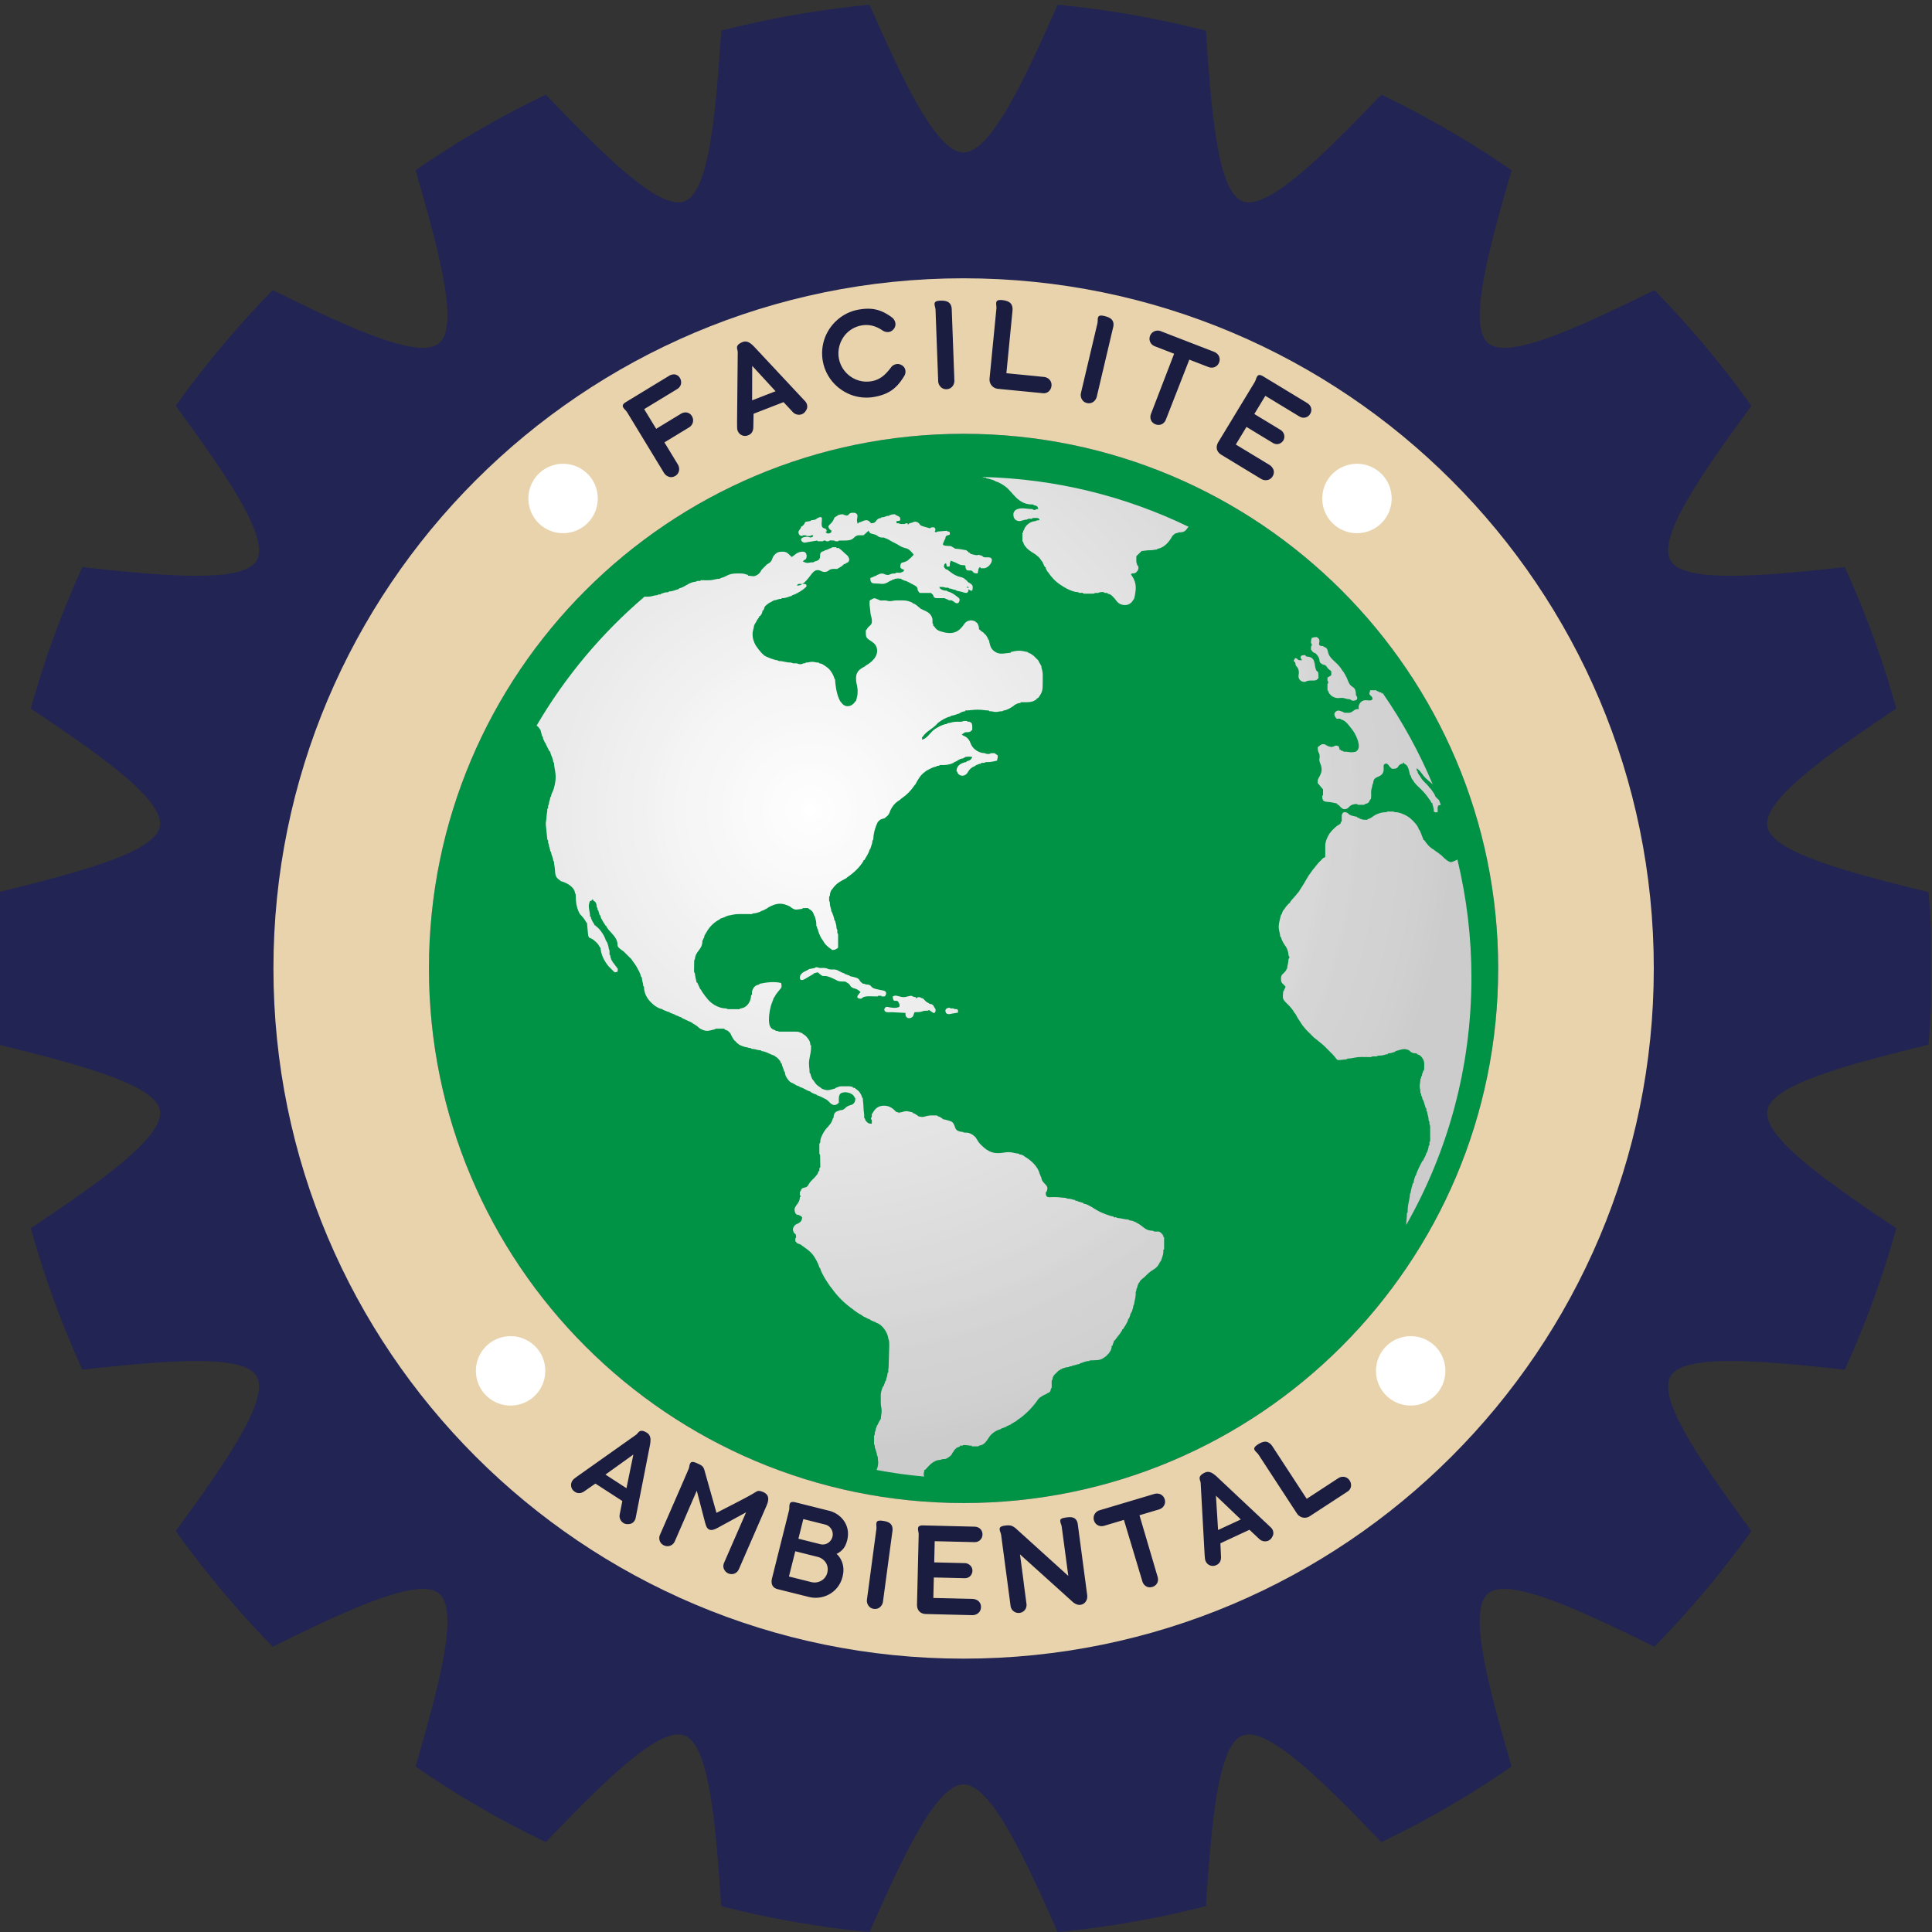 <?xml version="1.0" encoding="UTF-8"?>
<svg data-bbox="-0.921 0.922 384.487 374.094" height="500" viewBox="0 0 375 375" width="500" xmlns="http://www.w3.org/2000/svg" data-type="ugc">
    <rect x="0" y="0" width="375" height="375" fill="#333333" stroke="none"/>
    <g>
        <defs>
            <clipPath id="6e292034-3e97-4d3f-88aa-5d254806dc85">
                <path d="M214 79.125h87.867V114H214Zm0 0"/>
            </clipPath>
            <clipPath id="6b2071af-f92f-4fea-a821-1c42c63db977">
                <path d="M80.617 79.125h221.25v217.5H80.617Zm0 0"/>
            </clipPath>
            <clipPath id="b86bf269-387f-44db-8fcb-c013a7d497aa">
                <path d="M234 79.125h27V96h-27Zm0 0"/>
            </clipPath>
            <clipPath id="0ced0a61-1b3c-45f9-9f63-af9ad5ddca46">
                <path d="M241 79.125h20V88h-20Zm0 0"/>
            </clipPath>
            <clipPath id="5fdb3d76-3617-405b-aadf-ab69c6bd4bac">
                <path d="M104.148 92.582h181.457v194.02H104.148Zm0 0"/>
            </clipPath>
            <clipPath id="7f04fc55-058c-4c5e-b914-5c4b035e907d">
                <path d="M184.34 195.59c-.742.066-1.016.39-.723 1.023l.149.14c.398.188.586.071 1.125-.03l.632-.106c.559-.156.27.25.43-.3v-.145l-.148-.297c-.13 0-.305.008-.426-.012-.293-.047-.149-.035-.297-.129l-.59-.007Zm-12.352-2.906c-.148-.516-.625-.364-2.035-.735-1.25-.328-.523-.832-1.898-.875l-.34-.137-.242-.007-.145-.133c-.562-.371-.375-.602-.851-.899-.305-.187-1.086-.316-1.477-.421l-.14-.137c-.454-.102-.434-.18-.88-.297l-.152-.137c-.637-.152-1.105-.594-1.625-.695-.379-.07-.734 0-1.113-.047-.574-.078-.387-.219-1.035-.277-.442-.04-.493.02-.883.008l-.613-.153h-.23l-.165.137c-.367.098-.355.07-.734.148-.668.141-.203-.011-.735.286-.453.246-.86.359-1.168.738l-.129.137c-.32.69-.18 1.48 1.012.734l.09-.063 1.379-.808.137-.149c1.004-.214.515-.285 1.21.246 1 .762.294-.3 2.837.95.542.27.562.394 1.48.414.129 0 .3-.008.426.011.281.043.168.047.304.125 1.032.551.512.739 1.239 1.086.312.149.472.118.847.317.387.207.356.273.676.488-.238.36-1.36 1.27.106 1.309l.187-.137c.54-.496 1.887-.3 3.016-.3.133-.075-.223-.145.46-.13.602.008.13-.062.317.13h.578l.137-.138.152-.296Zm7.594 1.562c-.371-.355-.246-.41-.762-.543l-.257-.144h-.465c-.024.027-.328.484-.328 0-1.102-.106-.32-.5-1.81-.094-.858.238-1.335-.125-2.085-.211h-.145c-.273.082-.234.043-.44.156.034 1.59.87.25 1.167 1.29l.129.163.016.29v.218c-.457.418-1.747.219-2.329.066h-.293c-.246.188-.527.532-.171.883.238.243.91.153 1.336.145l2.613.144v.434c.125.469.52.727 1.074.504.52-.215.457-.625.676-1.086 2.086 0 .996-.29 2.629-.29l.136-.136c.122.059.118.043.282.153.086.054.332.242.351.253.461.266.38.297.684-.125v-.433a4.575 4.575 0 0 1-.442-.735l-.148-.136c-.29-.149-.152-.106-.582-.164l-.129-.13c-.453-.226-.332-.113-.707-.472Zm90.875-36.73h-1.16c-.145.093-.04.058-.297.132-.047.016-.188.008-.277.012-.578.02-1.27.266-1.703.485-.602.3-.825.664-1.489.828l-.156.148c-.473-.004-.66.035-1.078-.094-.606-.175-.254-.195-.813-.351l-.14-.145c-.653-.148-.918-.152-1.457-.426l-.145-.152-.156-.144c-.629-.309-.984-.227-1.152.437v.434l-.004.726-.149.145c-.117.449-.12.332-.453.562-.308.215-.293.149-.598.422-.382.336-.714.653-.988 1.05l-.14.145c-.375.563-.88 1.532-.868 2.473v1.453l-.004.723c-.476.129-.503.277-.84.617-.308.316-.527.492-.765.84l-.14.144-.446.583-.137.136c-.214.332-.492.676-.73 1.024l-.145.187c-.343.543-.597 1.031-.953 1.621-.387.64-.719 1.11-1.07 1.68l-.156.148c-.403.594-1.102 1.207-1.45 1.743 0 .226.059.18-.152.18-.187.238-.328.34-.539.585-.195.23-.324.457-.48.688l-.145.14c-.156.301-.2.352-.289.73l-.148.145c-.141.606-.387 1.383-.434 2.047-.07.926.226 1.403.293 2.168l.14.145c.149.62.555 1.277.876 1.734l.144.156v.137l.149.152c.125.555.277.649.289 1.332.14.207.308.442 0 .684 0 .813-.235 1.207-.29 1.91l-.148.145v.144l-.144.153c-.375.543-.813.585-.875 1.3v.438c.062.722.5.75.875 1.308-.145.536-.145.188-.293.723l-.145.152c-.113 1.356-.246 1.446.688 2.36.605.59 1.101 1.101 1.496 1.851l.156.145c.312.633.516.934.918 1.543.207.305.336.523.523.785.223.305.38.41.582.719l.16.148.133.133.149.164.136.14.16.137.145.145.14.16.134.137.168.137.132.156.145.144c.457.305 1.008.813 1.457 1.16.527.41.922.856 1.414 1.348.254.25.414.395.656.649 1.41 1.464.406 1.257 2.719 1.058l.3-.144c.766 0 1.352-.23 2.044-.286.746-.054 1.699-.003 2.468-.003.133-.086.047-.063.297-.133.043-.012.203-.008.286-.008l.55-.008c.227-.137-.187.004.32-.14.051-.008.208-.004.29-.004.691-.012.953-.23 1.562-.29 0-.206-.043-.148.188-.148.52-.039.687-.18 1.152-.289l.152-.148c1.075-.243 1.555-.653 2.618-.141l.293.29c.386.202.421.276 1.019.288.223 0 .176-.058.176.149.578.148.914.453 1.191.957.348.62.23 1.218.23 2.097l-.144.156c-.129.524-.242.395-.285 1l-.152.153-.004.285-.14.16c0 .715-.126.785-.138 1.3-.015.58.137.692.137 1.446l.14.149.005.3.152.278.14.562.145.164.438 1.442.148.156-.004.383.137.2c.074.702.3.913.3 1.733l.137.157.012.527c.09.18.024-.16.129.348.023.093.012.324.012.43l.004 2.183c-.004.21.004.191-.04.39l-.05.098c-.004-.02-.04.059-.055.086l.02.442-.168.254c-.043.566-.176.707-.301 1.199l-.137.152c-.117.492-.363.89-.582 1.3 0 .216.063.169-.144.169-.371.629-1.13 2.129-1.313 2.883l-.14.14c-.11.477-.25.64-.29 1.168 0 .219.059.172-.148.172-.145.555-.379 1.27-.445 1.863l-.137.293c-.023 1.063-.438 1.887-.438 3.196 0 .613-.039.332-.144.468 0 .989-.137 1.434-.145 2.336 8.059-14.164 12.664-30.543 12.664-48a97.27 97.27 0 0 0-2.726-22.953c-.031.02-.067.047-.11.078-.03.02-.671.305-.714.32-.614.25-.668.055-1.258-.257l-.152-.149c-.41-.28-.598-.578-.993-.894-.39-.317-.78-.574-1.183-.852l-.14-.14c-.872-.45-1.349-1.11-1.9-1.875-.214 0-.156.054-.156-.16-.25-.532-.457-1.208-.714-1.743l-.149-.148c-.195-.758-1.07-1.652-1.637-2.137-.617-.527-1.73-1.094-2.726-1.219-.2 0-.211.004-.399-.035-.027-.004-.086-.004-.101-.043-.016-.035-.063-.035-.09-.054Zm-6.684-19.903c-.75.016-.78.153-1.257.48-.57.387-.793.239-1.649.247l-.152-.149c-.524-.125-.988-.523-1.485-.027-.488.484-.082.945.18 1.336l.727.004.144.14c.61.141 1.106.594 1.442 1.036.351.46.761.918 1.066 1.402.465.738 1.524 2.91.566 3.664l-.164.145c-1.234.293-1.265-.028-2.324.02l-.265-.165c-.43-.094-.227.04-.465-.258-.203 0-.145.047-.145-.18-.164-.605-.246-.578-.98-.578 0 .208.047.145-.184.145-.41.2-.418.105-.871 0-.246 0-.2.07-.2-.145l-.237.004-.149-.152c-.824-.398-1.09.098-1.598.441 0 1.176.282.907.36 1.63.078.734-.254.581.164 1.628.668 1.668-.324 2.406-.524 3.133v.578l.727.883.14.14.008.118c.204 0 .149-.051.149.172v.87c0 .266.078.22-.149.22 0 .8.079 1.101.739 1.222.289.047.593.035.925.094.43.07.614.129.954.203.254 0 .207-.07.207.152.691.23.875 1.196 1.761.965.782-.199.536-.91 2.106-.984l.258.164h1.195l.144-.145c.747-.175.711-.293 1.02-.875l.148-.152c.067-.793.051-.578.028-1.312-.02-.54.215-.864.258-1.438l.148-.297c.035-1.5 1.48-.898 1.941-2.125.274-.719-.214-1.46.418-1.633.555-.152.649.528 1.133.86l.176.14c1.684 0 .719-.742 2.043-1.015.059-.094.273-.446.273 0 .836.238.946 1.324 1.145 2.18l.144.144c.09.383.133.426.293.723l.145.148c.402.766 1.023 1.246 1.637 1.852.695.691 1.027 1.129 1.566 1.922l.145.152c.109.207.16.34.289.539.207 0 .144-.047.144.187.078.329.133.418.215.801.16.727-.137.66.367.801h.145c.48-.098.199.184.297-.293 0-.645-.078-.66.14-1.047.293-.043.254-.035.465-.09-.117-.312-.23-.625-.348-.937l-.41-.39-.144-.153-.149-.145c-.129-.511-.593-1.043-.867-1.46l-.148-.133-.14-.153c-.638-.93-1.25-1.094-1.895-2.328l-.145-.14c-.16-.297-.25-.387-.293-.805-.219 0-.144.043-.144-.215v-.145c.148-.234 0-.234.152 0 .445.309.84.91 1.219 1.395.367.473 1.054.98 1.738 1.61a96.842 96.842 0 0 0-9.734-17.747c-.086.117-.227.27-.227-.082-.723-.058-.188-.11-.86-.289l-.144-.144h-1.164c-.23.976-.281.605.29 1.253l.14.2v.289l-.14.168c-.567.226-1.177-.18-1.829.183-.508.282-.875 1.035-.645 1.543Zm-7.851-5.96c0-1.954-.234-.872-.54-1.79-.32-.957.028-2.375-1.788-2.425l-.153-.141-.14-.149c-1.059.024-.985.415-.582 1.016-1.223 0-.473-.215-1.309-.434-.222.329-.176.153-.293.57l.145.16.152.142c.066.914.336.585.59 1.3.254.723-.035 1.036.055 1.559.086.508.539.848.98.887.695.062.195-.282 1.715-.258h.293c.672-.063.398-.121.875-.438Zm1.742-.145v.629c.149.175.082-.246.117.258.04.593.074.113-.117.308v1.258l.14.16c.126.422.079.25.298.594l.136.144.149.133.156.149c.707.379.879.394 1.633.328.902-.078.87.234 1.855.261l.172.137.117.004.145.137c.832 0 1.16-.23.875-.88l-.137-.136c-.05-1.918-.68-1.332-1.265-2.234-.196-.301-.348-.817-.54-1.207-.25-.508-.406-.79-.68-1.219l-.136-.133c-.926-1.644-2.348-2.133-2.742-3.375-.23-.738-.133-1.05-.902-1.289l-.133-.129c-1.578-.035-.118-.941-1.032-1.61l-.18-.136c-.527 0-.585.055-.98.145-.105.43-.148.449-.148 1.027l.137.137.015.289-.152.254v.574l.137.187c.503.72.503.165 1.027.844l.133.176c.617.848.058 1.102.773 1.562.496.32.48.032.887.426.226.227.098.324.535.637l.129.137c.457.238.305.328.305 1.015a6.88 6.88 0 0 1-.727.438Zm-58.621-25.434c.434.664 1.352 1.149 2.035 1.598l.152.148c.563.39.622.621 1.012 1.137l.145.172c.144.535.144.187.289.723l.148.148-.004.094c.22 0 .149-.047.149.199l.289.578.144.149c.645.957 1.38 1.78 2.356 2.44.777.524 2.297 1.458 3.465 1.478l.308.148.567-.031.25.175h1.93l.292-.14.618-.004c.246-.2 1.058-.254 1.257 0h.453l.145.144c.633.149.789.399 1.203.832.363.387.54.79.973 1.063.765.484 2.086.563 2.77-.73l.144-.149c.445-1.914.531-3.058-.438-4.504l-.144-.144.008-.149.136-.133c.653-.03.73-.062 1.028-.445l.14-.164c.16-.644.164-.324 0-.965-.21 0-.148.047-.148-.18-.23-.476-.14-.917-.149-1.597l.149-.156.582-.567.148-.148h.078c0-.223-.043-.149.211-.149.559-.043.7-.132 1.453-.14.754-.008.825-.133 1.426-.149 0-.203-.047-.144.176-.144 1.3-.301 2.2-1.414 2.766-2.469l.144-.145c.27-.238.34-.386.809-.437.125-.063.015-.047.351-.129.047-.012.211-.008.293-.008 1.043-.047 1.168-.703 1.547-1.078-12.156-5.887-25.715-9.324-40.047-9.664l.364.125h.316l.145.145c.523.046.691.18 1.164.293.254 0 .207-.075.207.144h.23l.145.145c.64.148 1.425.632 1.914.996 1.547 1.14 2.398 3.562 5.36 3.492l.245.164c.317.047.27.023.48.148l.165.141.148.43-.34.004c-.297.21-.5.265-.812 0-1.14 0-2.211-.403-3.196.148l-.183.145c-.203.304-.36.398-.293.996.039.367.207.672.484.851.758.492 1.274-.086 2.153-.105l.273-.16.652.015c.223-.207.274-.156.657-.164.41-.004.547-.05.718.164l.153.145-.14.14-.345.008-.386.164c-.953.02-1.985.887-2.18 1.723l-.145.144v.149c0 .238.067.187-.148.187v1.707l.14.141c.094.375.137.422.298.711Zm-11.16 8c-.223-.062-.36.02-.188-.152.176-.176.532.25.188.152Zm-10.535-6.398-.559.582-.152.137c-.399.277-.364.445-.828.59l-.336.132c-.672.078-.711.332-.727 1.028.234.246.313.34.727.437-.11.453.02.223-.336.438l-.39.156-.763-.016-.254.149c-.914 0-.644.136-1.32.289h-.133c-.672-.055-.52-.243-1.039-.27-.504-.031-.496.152-1.008.27l-.14.136c-.547.145-.613.32-1.164.446 0 1.379.668.965 1.937 1.129 1.239.16 1.504-.485 2.285-.692l.141-.137.262-.011.18-.13c.8-.1.308-.046 1.16-.007l.136.137c1.164.539.157-.14 2.493 1.156.89.492.292.617.863 1.336l.16.125 2.168.004.137.14.152.137.129.156c.164.5.101.446.598.582h.73l.871-.007.262.148c.734.18.156.277 1.191.3l.172.138.266.152.152.137c.328.164.633.226.816-.211.243-.57-.136-.746-.394-.938-.64-.48-.984-.793-1.883-1.043l-.156-.129c-.414-.011-.543-.027-.848-.16-.37-.152-.488-.27-.597-.57l.73.016.54.132.476.004.144.137c.617.055.696.238 1.313.3l.136.141c.313.067.594.114.961.207.493.13.516.215 1.086.227.309-.465.239-.102.29-.727.464.313.1.239.726.293.23-.984.062-1.187-.727-1.601l-.156-.137-.129-.16-.144-.137c-.387-.254-.293-.332-.797-.523-.375-.137-.621-.145-1.004-.305-.785-.324-1.098-.644-1.7-1.074l-.132-.133c-.484-.125-.297-.055-.594-.375l-.137-.207c.114-.55.07-.488.426-.691l.137.546c.172.188-.238.157.3.118.317-.02.126.011.298-.118 0-.132-.008-.304.011-.437.09-.617-.004-.078.13-.344v-.238c.445.105.433.184.874.305l.266.136c.664.317.633.418 1.625.442l.133.136.007.145v.145c.2.703.34.566 1.168.597l.153.13c.312.343.351.421 1.011.437.223-.47.047-.606.266-1.016 0-.004.328-.492.328 0l.278.008h.437c1.156-.133 2.238-2.153.777-2.117-1.472.035-.652-.2-1.59-.422-1.074-.262.364.32-1.804-.242l-.14-.145-.15-.133c-.214 0-.167.059-.167-.148l-.27-.156-.136-.137c-.543-.117-1.563-.278-2.192-.309l-.16-.125c-1.012-.566-.277-.293-1.598-.433-1.027-.11-.441-.496-.273-1.164l.137-.149c.074-.879.398-.574.879-.871v-.29l-.004-.147-.184-.141-.254-.016-.133-.133-1.793.149-.257.14-.309-.078c.312-.574.098-1.027-.617-.859-.82.191.66.41-1.465-.16-1.055-.278-.629-.492-1.223-.82-.672-.364-.937.12-1.61.175-.023.028-.339.489-.339 0h-.344a.872.872 0 0 1-.097.067l-.114.047c-.097.039-.152.027-.28.027h-.583l-.293-.14h-.433v-.434c.464-.012.835.023.707-.535-.09-.395-.473-.422-.852-.637l-.137-.137c-.61 0-.562.035-1.008.145l-.167.14c-.891.035-.57.274-1.438.297l-.16.14c-1.113.11-.653 1.02-1.89 1.013l-.137-.137c-.735-.938-1.415-.164-2.254 0-.07.129-.262.41-.262 0-.34-.7.531-1.582-.55-1.895h-.583c-.508.149-.32.117-.656.442-.11.062-.078.074-.305.09-.187.011-.16.09-.16-.09h-.332l-.145-.145c-.574 0-.59.043-1.015.145l-.149.14c-.832.461-.418.254-.879 1.02-.257.433-.574.586-.867 1.02.102.386-.011.12.145.437l.137.152.144.137c.172.215.156-.332.156.437-.086.043-.476.38-.875.164-.027-.023-.496-.343 0-.343-.054-.258-.039-.219-.144-.41l-.176-.137c-1.652-.153.453-3.13-1.613-1.95-.11.067-.133.27-1.125.352l-.14.137c-.747.187-.981-.04-1.177.59l-.133.148c-.44.586-.363-.023-.593.723l-.133.133c-.258.406-.402.496-.149 1.027l.133.145c.207.113.168.093.461.148l.137-.137.582.004.191.133h.688l.137-.137.437-.011-.125.293-.312.128-.145.008-.539-.136c-1.95 0-1.234 1.19-.52 1.132l2.368-.398.187.137h.926l.195-.137h.293l.188.137h.457l.226-.172.871.035.157.137h.586l.132-.133c.743-.02 1.7.035 2.215-.125.88-.285.656-.676 1.535-.906h1.032l.168-.137.843-.762c.196.66.57.555 1.192.754.742.246.574.55 1.453.59.527.012.285-.043.559.14.445.032.96.512 2.062 1.016.336.156.445.266.73.43 1.38.804 1.403.082 2.614 1.562Zm-7.84 55.258c.027-1.27.433-2.516.867-3.383l.152-.137.29-.297c.296-.14.523-.21.878-.289l.14-.14c.993-.696.68-.977 1.278-1.93.485-.774.91-1.09 1.637-1.567l.14-.144a9.591 9.591 0 0 0 2.618-2.617l.148-.153c.535-.976.977-1.847 1.89-2.46l.145-.145c.516-.274 1.36-.817 2.036-.871l.148-.149h.328l.254-.164c1.106.059 1.902-.074 2.617-.418l.145-.14c.66-.176.902-.66 1.742-.73l.152-.15.137.005.152-.145c.875-.074.434-.074 1.309 0-.152.567-.559.723-1.125.871 0 .207.043.145-.184.145-.886.215-1.722.648-1.746 1.742l.149.148c.23.891 1.363.989 1.894.301.219-.281.332-.578.606-.851.363-.368.558-.383.996-.614l.137-.136c.523-.133.417-.246 1.003-.297 0-.207-.046-.153.16-.153l.41.004.321-.14c1.023 0 1.379-.106 2.18-.293.101-.43.148-.446.148-1.02l-.437-.289-.145-.144h-.691c-.36.199-.586.203-1.032.105l-.222-.105c-1.067 0-2.055-.7-2.485-1.387-.296-.477-.32-.832-.636-1.258-.383-.516-.653-.559-1.192-.848l-.14-.14.453-.29c.14-.093.015-.07.285-.132.11-.024.305-.012.422-.012.668-.062.394-.12.87-.437 0-.262.028-.766-.023-.993-.113-.496-.152-.394-.558-.605-.629-.012-.29-.016-.426-.148h-.687c-.102.054-.106.093-.34.136-.051.012-.227.016-.281.02-.153.008-.426-.008-.59-.008-.97 0-1.125.223-1.871.29l-.168.144c-.836.074-2.145.812-2.657 1.273-.66.586-1.214 1.563-2.144 1.777v-.433l.144-.16c.36-.504.797-.903 1.34-1.266.344-.23 1.227-.918 1.426-1.191l.137-.157.152-.129c.734-.503 1.324-.937 2.332-1.171l.14-.137c.61-.059 1.02-.3 1.587-.442l.164-.14c.289-.145.57-.258.972-.293 0-.215-.047-.149.188-.149.668-.011 1.273-.144 2.183-.148.965 0 1.415.14 2.18.156l.14.14c.7 0 .637.122 1.18.138.614.015.586-.137 1.329-.137l.261-.149c.672-.054 1.438-.57 1.899-.87l.136-.141c.415-.223.653-.426 1.247-.442 0-.218-.047-.144.21-.144 1.458 0 2.032.05 2.891-.582 0-.215-.058-.16.152-.16l.16-.125.145-.153c.613-.902.738-1.242.73-2.758-.007-.562.024-1.191 0-1.746-.035-.707-.242-.957-.292-1.593l-.157-.149.008-.11-.14-.179-.297-.582-.145-.148-.156-.145-.426-.43-.16-.148c-.324-.23-.563-.465-1.004-.578l-.148-.149c-1.399-.328-1.887-.367-3.313 0 0 .207.047.149-.176.149-1.12.09-2.011.41-2.937-.266-.875-.636-.84-1.207-1.137-2.312-.207 0-.14.047-.14-.184a6.505 6.505 0 0 0-.438-.726l-.168-.133-.133-.14-.14-.165-.434-.285-.144-.152c-.532-.391-.149-.075-.364-.801-.137-.473-.207-.578-.512-.793l-.148-.149c-.836-.41-1.703-.129-2.117.493-.961 1.449-2.047 2.109-4.047 1.601-1.023-.258-1.371-.437-1.832-1.187-.207 0-.145.046-.145-.184v-.16c-.203-.258-.085.082-.148-.414-.016-.113 0-.45 0-.586-.309-1.332-1.27-1.484-2.328-2.031l-.145-.149c-.468-.316-.668-.703-1.308-.867l-.149-.152c-.46-.22-1.054-.438-1.742-.43h-1.308c-.715-.008-.618.121-1.172.137-.66.015-.465-.13-1.157-.137-.39 0-.949.094-1.129-.148-.62-.133-.53-.368-1.105-.211-.031.011-.469.261-.473.261-.3.332-.14-.215-.203.528v.437c.043.508.11.64.149 1.305.039.644.183.883.261 1.351.239 1.489-.468 1.133-.988 2.141l-.148.145c0 1.257-.028 1.398.812 1.949.57.379 1.113.703 1.313 1.457.449 1.668-1.203 2.933-2.125 3.422l-.145.148c-1.031.543-1.89 1.024-1.742 2.75.055.695.27 1.102.293 1.899.035.992-.121 1.296-.3 2.03l-.141.145c-.704 1.059-1.977 1.34-2.766.149l-.145-.145c-.379-.699-.496-1.086-.703-1.914-.129-.515-.304-1.777-.316-2.336l-.156-.254c-.118-.593-.66-1.445-1.055-1.843-.164-.164-.656-.508-.828-.625-.332-.211-.563-.403-1.016-.434l-.152-.148c-.7 0-.625-.125-1.164-.141-.625-.02-.57.14-1.305.14l-.14.141-.34.004c-.297.25-.903.227-1.254 0l-.735.004-.414-.148c-1.039 0-1.41-.293-2.351-.293l-.274-.145c-.656-.05-2-.61-2.492-.875l-.14-.14c-.485-.32-1.536-1.672-1.797-2.278-.211-.492-.391-1.004-.403-1.648-.012-.91.242-1.149.305-1.891l.144-.16v-.129l.149-.148c.101-.192.176-.38.297-.57.172-.282.246-.313.414-.59 0-.212-.055-.16.16-.16.242-.337.32-.368.437-.856 0-.219-.058-.172.145-.172v-.117l.145-.145c.12-.527.175-.59.554-.902.258-.215.586-.469.903-.551l.144-.144.121-.004.168-.145c.715-.059.707-.293 1.543-.293 0-.219-.05-.144.203-.144.73-.012 1.106-.286 1.742-.434l.149-.14c.785-.196 2.39-1.188 2.766-1.747-.102-.43.019-.215-.29-.433h-.293l-.292-.004.292-.149c1.317-1.14 1.637-2.347 2.54-2.52.75-.144 1.03.548 1.902.29.52-.156.328-.309.86-.469.37-.113.835-.062 1.241-.062l.149-.145.125.004.168-.145c.285-.156.262-.128.531-.34.379-.292.09-.242.625-.39l.152-.14c.848-.208.606-1.137.09-1.548-.543-.43-.93-.906-1.398-1.218l-.172-.145h-.266c-.234 0-.191.063-.191-.144h-.8l-.173.144c-.57.133-.601.309-1.191.434l-.266.164c-1.511.328.172 1.617-1.789 2.02l-.246.163c-1.066-.035-.906.375-2.035-.164.422-.578.644-.14.734-1.02v-.144c-.093-.902-.867-.82-1.488-.617-.684.223-.777.567-1.43.906l-.289-.293-.152-.136-.137-.149c-.367-.316-.597-.469-1.308-.453-.633.016-.946.16-1.29.473-.898.832-.234 1.293-1.628 2.011l-.141.141-.582.59-.137.152-.156.137c-.242.465-.406.754-.871 1.016-.715.406-.82.207-1.598.148-.222 0-.172.059-.172-.148-.773-.196-.668-.29-1.722-.29h-.438c-1.789 0-1.898.618-3.082.872l-.262.16c-.609-.012-1.09.203-1.617.258-.593.062-1.41.02-2.023.02l-.145.14-.539.004-.332.144c-1.355.114-2.011 1.031-3.203 1.305l-.14.144c-.676.165-.997.426-1.793.438l-.247.172c-.656-.028-.753.137-1.296.265l-.157.149h-.386l-.196.137c-.68.027-.976.238-1.61.296-.105.008-.773.016-.858 0l-.04-.003a97.64 97.64 0 0 0-20.957 25.043c.2.09.41.293.625.648l.137.18c.11.406.207.761.3 1.168l.138.14c.07.672.28.684.445 1.242.219 0 .144-.046.144.211l.727 1.422c.207 0 .148-.047.148.176.145.625.512 1.121.579 1.852l.14.18c.043 1.163.442 1.937.281 3.472-.042.41-.199 1.105-.328 1.559-.199.675-.468.855-.535 1.511l-.136.14c-.055.634-.25.685-.278 1.313l-.16.395.027.328-.172.242c0 .73-.117.774-.144 1.504-.031.7-.152.91-.152 1.453l.296 2.946.172.254-.027.324.152.402c.04.621.23.68.285 1.309l.141.14c.055.625.367.965.438 1.703l.14.188c.008.492.078.68.13 1.05.07.493.066.798.085 1 .09.837.313 1.153.953 1.583l.156.148c1.094.258 2.653 1.117 2.754 2.305.075.117.07.078.137.316.012.043.008.203.008.281.008 1.243.152 2.051.535 2.958.27.632.34.558.73 1.011.317.367.56.711.774 1.117l.144.149c.34 4.047.141 2.144 1.645 3.59.457.441.535.5.828 1.062l.145.14c.113 1.259.586 2.263 1.28 3.227l.321.407.156.144.72.73.14.141c.219.11.121.153.394.075.621-.192.18.05.34-.364v-.289c-.265-.39-.617-.777-.875-1.168l-.136-.14-.008-.145-.149-.144c-.144-.31-.25-.575-.289-1l-.144-.165v-.746l-.149-.418c-.043-.523-.18-.691-.289-1.16l-.144-.148v-.11l-.145-.18c-.203-.835-1.125-2.195-1.746-2.613l-.148-.148-.145-.137c-.21 0-.16.055-.16-.152-.242-.399-.656-.961-.715-1.55-.215 0-.148.05-.148-.196-.004-.531-.18-1.07-.223-1.653-.02-.25-.016-.433.059-.683.16-.54.082-.43.437-.566.027-.032.36-.524.36 0 .492.156.663.644.683 1.277l.14.172v.277l.145.16.293.98c.211 0 .145-.05.145.184.129.543.734 1.375 1.023 1.867.203 0 .145-.046.145.168.363.547.433.637.91 1.122.246.257.715.824.89 1.148.825 1.496-.425 1.207 1.543 2.523l.29.29.874.87.149.145.156.149c.309.503.715.945 1.055 1.55.289.524.707 1.258.824 1.84l.176.242c-.004.625.242.914.262 1.594l.144.152c0 1.192.543 2.145 1.125 2.793.535.602 1.484 1.399 2.363 1.543l.266.168c.313.133.855.36 1.191.438l.16.144c.426.102.422.184.856.301l.172.133c.527.133.594.312 1.14.434l.149.148 1.887.871.144.145c.332.18.598.32.895.562.39.309.347.367.844.606 1.027.488 1.453.23 2.492-.004l.277-.14h1.457c.25 0 .207-.08.207.14l.668.28.145.153.148.145.156.144c.242.52.403.848.715 1.313l.14.144.165.13.14.156.13.152c.425.277.35.348.89.566.34.133.75.27 1.152.309l.348.14.234-.035.246.18c.766.016 1.04.273 1.79.293l.144.145c.953.078 1.66.683 2.473.87l.144.145c.383.254.414.242.715.602.266.308.328.367.453.808.211 0 .145-.047.145.188.113.488.304.754.437 1.3l.137.153c.066.64.219.93.539 1.36.316.421.531.671 1.07.827l.153.137.136.008.145.14c.3.157.348.2.726.294l.145.144c.797.184 1.246.668 2.04.879l.136.137c.347.175.597.336 1.027.437l.145.145c.48.113 1.234.52 1.703.77.629.335.812.933 1.5 1.116h.289c.531-.14.305-.156.726-.433 0-1.184-.109-1.906 1.036-2.031.722-.082 1.828.304 2.02 1.004l.148.152c-.012.5-.063.723-.317.996-.312.336-.426.25-.887.422-.949.347-.722.879-1.796.91l-.348.145c-.61.16-.86.546-.871 1.308l-.145.149c-.101.421-.258.671-.441 1.011l-.145.145c-.37.558-.765.773-1.156 1.457-.293.508-.754 1.289-.695 2.031l-.184.246v1.91l.149.317.035 2.324-.184.238.004.344c0 .219.059.172-.148.172-.09.344-.145.426-.293.7l-.145.144c-.426.636-.984.91-1.422 1.629-.07.109-.226.402-.277.449-.484.527-1.121.043-1.348.972l-.152.157v.554c.105.157.074 0 .094.278.015.21.152.172-.094.172-.035 1.53-1.316 1.617-.973 2.847.133.488.328.602.824.645l.149.14.144.004.153.137.148.156c-.05.98-.652 1.098-1.32 1.45l-.145.148c-.199.297-.484.601-.222 1.223.273.64.496.066.511 1.101l-.144.14v.583l.144.152.286.285c.394.09.425.13.734.297l.16.14c.738.528 1.473.997 2.047 1.72.445.558 1.105 1.734 1.285 2.496l.145.144c.117.5.629 1.453.879 1.883.175.305.386.586.566.887.242.394.367.527.59.867l.144.144c1.118 1.633 2.598 3.09 4.223 4.22l.148.136c.63.426.848.637 1.598 1.012l.14.148 1.169.586c.254 0 .21-.074.21.144.473.141.575.313 1.098.438l.16.145c1.06.257 2.223 1.832 2.317 3.097.305.363.14 2.223.14 2.86l-.09 2.855c-.003-.023-.035.07-.05.106v.671l-.149.153c-.015.738-.226.773-.3 1.445l-.137.137c-.106.46-.184.426-.29.879l-.148.148c-.187.39-.418 1.031-.441 1.598v1.597c.012.723.145.73.164 1.454.02.785-.156.976-.14 1.597l-.165.266c-.18.383-.328.512-.445.898l-.137.137c-.12.543-.234.418-.293 1.023l-.14.325-.004.402-.14.281v1.613l.14.29.004.382.148.344c.102.457.242.637.285 1.145l.145.304c.004.926.164.852.035 1.625-.07.446-.164.672-.262.918a94.206 94.206 0 0 0 9.223 1.282c-.074-.508-.164-.247.027-1.063 0-.258-.078-.215.145-.215.762-.781 1.543-1.93 3.02-1.965l.324-.136c.703-.012.785-.063 1.234-.375.55-.375.512-.395.809-.942l.14-.144.137-.29.156-.144.145-.144.144-.149.676-.289c0-.219-.047-.144.2-.144h.277c.109-.063.07-.082.312-.125l.93.074c.015-.031.062.031.094.05h.277c.242 0 .195-.074.195.145h1.258l.145-.144c1.042-.09 1.488-.938 1.976-1.664.48-.708 1.328-1.313 2.227-1.536l.164-.14c.441-.106.425-.188.86-.293l.155-.149c.543-.144.188-.148.735-.289l.14-.136c.38-.211.637-.387 1.016-.59l.144-.157c1.473-.906 3.122-2.609 4.075-4.058l.136-.16.157-.137c.218-.137.351-.25.61-.402.308-.18.405-.176.698-.32l.145-.141c.547-.149.594-.313.738-.875l.137-.203-.004-1.395.148-.156c.04-.473.121-.535.29-.86l.144-.148.586-.578.144-.156.282-.137.156-.149.117.004.172-.14c.488-.125.707-.282 1.312-.293l.145-.14.309-.009.273-.144c.621-.051.688-.238 1.309-.29l.144-.144c.594-.137.914-.418 1.703-.437.211-.114-.191-.02.336-.13.094-.019.328-.01.434-.01 1.402-.02 1.62-.145 2.465-.735l.16-.145.14-.133.133-.164.156-.14c.27-.399.536-.68.579-1.305 0-.234-.067-.184.148-.184.086-.312.164-.566.293-.832 0-.238-.066-.191.145-.191.28-.434.476-.598.726-.973l.145-.152c.203-.29.386-.574.582-.863 0-.23-.059-.18.144-.18.27-.434.895-1.371 1.02-1.856 0-.253-.074-.207.144-.207.114-.378.192-.382.293-.812 0-.258-.074-.211.145-.211l.004-.223.14-.144c.114-.473.25-.64.293-1.164l.145-.29c.058-.679.277-1.1.308-1.89 0-.129-.011-.3.004-.426.043-.273.047-.16.125-.293l-.004-.297.149-.296c.082-.348.152-.582.293-.868l.144-.156.145-.281.133-.156.168-.133.136-.137c.696-.492.957-1 1.801-1.547 1.059-.691 1.102-.715 1.692-1.804l.144-.165c.156-.617.422-1 .434-1.726 0-.7 0-.281.148-.445v-2.395c-.223 0-.148.047-.148-.207l-.14-.281-.15-.16-.144-.141-.156-.148c-.184-.11-.149-.094-.426-.145-.355 0-.809.086-.973-.144-1.218-.028-1.539-.426-2.265-.98-.512-.384-1.54-1.013-2.29-1.036l-.257-.164c-.742-.016-1.344-.266-2.07-.297l-.309-.137h-.273c-.239 0-.192.063-.192-.148-.719-.07-2.37-.746-2.96-1.067-.805-.433-1.778-1.191-2.669-1.406-.242 0-.199.07-.199-.14l-.96-.29c-.231 0-.188.06-.188-.148h-.25c-.25 0-.204.07-.204-.148-.601-.059-.855-.282-1.542-.278l-.407-.152c-.722-.016-1.254-.16-2.215-.149-1.113.02-1.574.223-1.597-.87l.144-.153c.723-1.469-.883-1.383-1.015-2.867l-.141-.18-.008-.148-.148-.285c-.32-1.438-1.742-2.704-2.906-3.348l-.145-.14c-.344-.184-.379-.25-.875-.29l-.145-.148c-1.078-.086-1.425-.453-2.832-.211-1.898.324-2.988-.004-4.48-1.492-.875-.875-.762-1.344-1.414-1.782l-.16-.148c-.38-.211-.617-.387-1.149-.441-.136 0-.308.011-.437-.012-.621-.09-.07.008-.344-.125-.496-.016-.773-.133-1.11-.281l-.152-.149-.14-.152c-.239-.485-.309-1.094-.782-1.403-.214-.14-1.375-.46-1.69-.488l-.145-.144c-.301-.2-.45-.336-.875-.442l-.137-.14c-.656 0-1.387-.059-1.953.09-.942.25-.723.277-1.692.058l-.148-.148c-.297-.2-.39-.262-.727-.434-.226 0-.175.066-.175-.148-.293-.079-1-.258-1.278-.254-.406.004-.808.215-1.308.254-.153.234-.004.234-.157 0-.66-.055-.66-.371-1.148-.73-.383-.282-.828-.536-1.469-.583-1.387-.094-2.008.621-2.469 1.461l-.14.172v.555l-.145.148v.273l.145.157v.726c-.336-.008-.668.055-1.102-.5-.195-.254-.12-.035-.207-.422l-.172-.238c.059-.848-.117-1.074-.125-1.887-.008-.855-.125-1.254-.14-1.894l-.141-.14a2.665 2.665 0 0 0-.465-.997c-.304-.406-.05-.11-.351-.37a3.29 3.29 0 0 0-.496-.38l-.149-.144h-.144c-.223 0-.176.058-.176-.145-.352-.09-.371-.137-.844-.148h-1.453c-.613.05-.477.164-1.024.293l-.14.136c-1.09.274-1.469.559-2.617.008l-.149-.144c-.875-.59-.867-.575-1.453-1.453l-.144-.145a4.047 4.047 0 0 1-.438-1.16l-.144-.149c0-1.07-.247-1.472-.047-2.664.191-1.132.336-1.332.336-2.683-.207 0-.149.047-.149-.176-.043-.578-.234-.82-.527-1.211-.375-.492-.442-.508-.922-.82l-.149-.153c-.605-.136-.398-.27-1.164-.285h-3.05c-.22-.004-.192 0-.395-.047-.02-.004-.074-.007-.09-.043-.015-.039-.054-.039-.082-.054h-.308l-.153-.149c-1.199-.285-1.27-1.363-1.152-2.898.043-.492.184-1.246.312-1.723.149-.55.426-1.098.563-1.629l.137-.144c.316-.594.476-.785.894-1.285.48-.575.613-.633.418-1.473-1.414-.332-2.855-.117-4.117.14l-.246.188c-.727.102-1.152.68-1.3 1.414 0 .32.077.52-.157.664-.05.723-.254 1.242-.574 1.668-.317.43-.82.816-1.516.863-.258.227-.246.149-.676.149h-1.453c-.21 0-.207 0-.41-.04-.023-.007-.086-.003-.106-.046-.019-.047-.062-.043-.093-.063-1.723 0-3.215-1.148-3.903-2.18l-.14-.144c-.332-.488-.57-.73-.875-1.305l-.149-.148-.578-1.262c-.21 0-.148.043-.148-.191-.106-.457-.254-.996-.29-1.512l-.171-.379.027-2.175.145-.313c.14-1.582 1.425-1.75 1.453-3.465 0-.238-.067-.191.148-.191v-.246l.145-.16.144-.57.145-.161.012-.129.132-.137c.59-1.148 1.485-2.023 2.621-2.62l.145-.145c.457-.11.418-.188.883-.293l.137-.137.132-.008.305-.133c.832-.105 1.14-.312 2.176-.312.805 0 1.61.008 2.414.008l.355-.145c.657-.011.77-.168 1.317-.293l.137-.136c.468-.122.914-.368 1.285-.59l.168-.14c1.55-.837 2.554-1 4.222-.153l.157.148c.933.664 1.03.387 2.171.293l.145-.144 1.016-.004.144.148c.555.29.848.602 1.02 1.274l.14.18c.188.741.297.91.297 1.874l.14.16.005.297.136.14c.063.563.508 1.462.739 1.884l.14.148c.489.91.914 1.328 1.75 1.887l.168.148c.63-.015.774-.191 1.14-.437v-2.63l-.151-.276.007-.528-.148-.344c-.012-.59-.176-.96-.29-1.46l-.136-.137c-.05-.473-.285-1.113-.445-1.477l-.153-.27c-.046-.745-.285-.706-.285-1.683l-.136-.347v-.438c0-.586.035-.328.136-.457.016-.52.125-.793.29-1.14l.148-.15c.312-.46.719-.929 1.199-1.269.414-.293 1.129-.68 1.566-.906l.145-.144c1.281-.875 2.387-1.875 3.187-3.2 0-.207-.054-.156.16-.156.32-.586.852-1.312 1.016-2.023l.145-.153c.137-.57.41-1.004.406-1.59Zm-13.82-49.59c-.188.164-.16.195-.493.265-.691.141-.457.004-.406-.125l.172-.14h.726"/>
            </clipPath>
            <clipPath id="d406d999-b1a7-4431-9b6e-ba108a3c8ed1">
                <path d="M0 .938h374.809V375H0Zm0 0"/>
            </clipPath>
            <radialGradient fy="0" fx="0" cy="0" id="f4c3bd4b-899d-4977-a782-75eba90c0ed6" cx="0" r="129.576" gradientUnits="userSpaceOnUse" gradientTransform="matrix(1.001 0 0 .999 157.221 157.203)">
                <stop offset="0" stop-color="#FFFFFF"/>
                <stop offset=".016" stop-color="#FEFEFE"/>
                <stop offset=".02" stop-color="#FDFDFD"/>
                <stop offset=".031" stop-color="#FDFDFD"/>
                <stop offset=".043" stop-color="#FCFCFC"/>
                <stop offset=".055" stop-color="#FCFCFC"/>
                <stop offset=".066" stop-color="#FBFBFB"/>
                <stop offset=".07" stop-color="#FBFBFB"/>
                <stop offset=".074" stop-color="#FAFAFA"/>
                <stop offset=".086" stop-color="#FAFAFA"/>
                <stop offset=".098" stop-color="#FAFAFA"/>
                <stop offset=".102" stop-color="#F9F9F9"/>
                <stop offset=".113" stop-color="#F9F9F9"/>
                <stop offset=".125" stop-color="#F8F8F8"/>
                <stop offset=".137" stop-color="#F7F7F7"/>
                <stop offset=".148" stop-color="#F7F7F7"/>
                <stop offset=".16" stop-color="#F6F6F6"/>
                <stop offset=".172" stop-color="#F6F6F6"/>
                <stop offset=".184" stop-color="#F6F6F6"/>
                <stop offset=".188" stop-color="#F5F5F5"/>
                <stop offset=".191" stop-color="#F5F5F5"/>
                <stop offset=".215" stop-color="#F4F4F4"/>
                <stop offset=".227" stop-color="#F3F3F3"/>
                <stop offset=".238" stop-color="#F2F2F2"/>
                <stop offset=".25" stop-color="#F1F1F1"/>
                <stop offset=".262" stop-color="#F1F1F1"/>
                <stop offset=".27" stop-color="#F0F0F0"/>
                <stop offset=".277" stop-color="#F0F0F0"/>
                <stop offset=".285" stop-color="#F0F0F0"/>
                <stop offset=".293" stop-color="#EFEFEF"/>
                <stop offset=".301" stop-color="#EFEFEF"/>
                <stop offset=".309" stop-color="#EEEEEE"/>
                <stop offset=".316" stop-color="#EEEEEE"/>
                <stop offset=".324" stop-color="#EDEDED"/>
                <stop offset=".332" stop-color="#EDEDED"/>
                <stop offset=".34" stop-color="#EDEDED"/>
                <stop offset=".348" stop-color="#ECECEC"/>
                <stop offset=".367" stop-color="#EBEBEB"/>
                <stop offset=".387" stop-color="#EAEAEA"/>
                <stop offset=".402" stop-color="#EAEAEA"/>
                <stop offset=".418" stop-color="#E9E9E9"/>
                <stop offset=".426" stop-color="#E9E9E9"/>
                <stop offset=".434" stop-color="#E8E8E8"/>
                <stop offset=".441" stop-color="#E8E8E8"/>
                <stop offset=".457" stop-color="#E7E7E7"/>
                <stop offset=".473" stop-color="#E6E6E6"/>
                <stop offset=".488" stop-color="#E5E5E5"/>
                <stop offset=".504" stop-color="#E4E4E4"/>
                <stop offset=".516" stop-color="#E4E4E4"/>
                <stop offset=".527" stop-color="#E3E3E3"/>
                <stop offset=".539" stop-color="#E3E3E3"/>
                <stop offset=".551" stop-color="#E2E2E2"/>
                <stop offset=".563" stop-color="#E2E2E2"/>
                <stop offset=".566" stop-color="#E1E1E1"/>
                <stop offset=".578" stop-color="#E1E1E1"/>
                <stop offset=".59" stop-color="#E0E0E0"/>
                <stop offset=".613" stop-color="#DFDFDF"/>
                <stop offset=".625" stop-color="#DEDEDE"/>
                <stop offset=".637" stop-color="#DEDEDE"/>
                <stop offset=".645" stop-color="#DDDDDD"/>
                <stop offset=".652" stop-color="#DDDDDD"/>
                <stop offset=".672" stop-color="#DCDCDC"/>
                <stop offset=".68" stop-color="#DBDBDB"/>
                <stop offset=".699" stop-color="#DBDBDB"/>
                <stop offset=".715" stop-color="#DADADA"/>
                <stop offset=".723" stop-color="#DADADA"/>
                <stop offset=".73" stop-color="#D9D9D9"/>
                <stop offset=".738" stop-color="#D8D8D8"/>
                <stop offset=".754" stop-color="#D8D8D8"/>
                <stop offset=".766" stop-color="#D8D8D8"/>
                <stop offset=".77" stop-color="#D7D7D7"/>
                <stop offset=".773" stop-color="#D7D7D7"/>
                <stop offset=".777" stop-color="#D6D6D6"/>
                <stop offset=".789" stop-color="#D5D5D5"/>
                <stop offset=".813" stop-color="#D5D5D5"/>
                <stop offset=".816" stop-color="#D4D4D4"/>
                <stop offset=".824" stop-color="#D3D3D3"/>
                <stop offset=".844" stop-color="#D3D3D3"/>
                <stop offset=".863" stop-color="#D2D2D2"/>
                <stop offset=".879" stop-color="#D2D2D2"/>
                <stop offset=".891" stop-color="#D1D1D1"/>
                <stop offset=".902" stop-color="#D1D1D1"/>
                <stop offset=".914" stop-color="#D0D0D0"/>
                <stop offset=".934" stop-color="#CFCFCF"/>
                <stop offset=".941" stop-color="#CECECE"/>
                <stop offset=".953" stop-color="#CDCDCD"/>
                <stop offset=".965" stop-color="#CCCCCC"/>
                <stop offset="1" stop-color="#CCCCCC"/>
            </radialGradient>
        </defs>
        <g clip-path="url(#6e292034-3e97-4d3f-88aa-5d254806dc85)">
            <path d="M260.543 68.996c2.973-43.16-38.074-61.39-38.074-61.39-22.094 44.519 8.328 75.277 22.824 86.683a9.424 9.424 0 0 0 1.68 1.328c83.28 51.695 136.593-24.789 136.593-24.789-49.957-38.34-96.312-19.875-123.023-1.832" fill="#39b54a"/>
        </g>
        <g clip-path="url(#6b2071af-f92f-4fea-a821-1c42c63db977)">
            <path fill-rule="evenodd" d="M382.422 69.965c-48.688-36.55-93.828-19.445-120.516-1.84a.823.823 0 0 1-1.273-.727c.11-2.414.078-4.75-.074-7.007-.778-7.446-2.692-15.258-6.45-22.797-8.16-15.532-21.78-24.59-28.152-28.18l-.004-.004a95.074 95.074 0 0 0-2.18-1.152c-.683.449-.523.344-1.203.797 1.645 21.117 12.852 52.332 22.032 71.86a.821.821 0 0 1-.09.843 9.495 9.495 0 0 0-1.989 6.015.83.83 0 0 0 .645.79c1.426.32 3.191.593 5.262.808.273.031 1.379.094 1.379.094l1.945.285 1.605.082 1.746.078h.727s.438-.012.797 0c30.125 1.082 91.664-4.547 125.613-18.523a.825.825 0 0 0 .18-1.422M294.617 189.94c0 59.188-47.898 107.172-106.98 107.172-59.086 0-106.985-47.984-106.985-107.172 0-59.187 47.899-107.168 106.985-107.168 59.082 0 106.98 47.98 106.98 107.168" fill="#009245"/>
        </g>
        <g clip-path="url(#b86bf269-387f-44db-8fcb-c013a7d497aa)">
            <path d="M246.477 95.137a5.552 5.552 0 0 1-.684-.465 96.769 96.769 0 0 1-11.246-10.25c.613-3.652 2.371-7.04 5.129-9.711.496-.484.992-.961 1.488-1.434a242.838 242.838 0 0 0 3.438 7.637c.074.172.093.36.054.535a9.39 9.39 0 0 0-2.078 5.098 10.7 10.7 0 0 0-.055 1.226c.004.07.016.137.036.207.16 2.754 1.507 5.426 3.918 7.157m14.078-34.778a82.623 82.623 0 0 0-.282-2.336c.024-.015.047-.027.07-.043.083.782.157 1.579.212 2.38" fill="#287e34"/>
        </g>
        <g clip-path="url(#0ced0a61-1b3c-45f9-9f63-af9ad5ddca46)">
            <path d="M242.559 87.98a.957.957 0 0 1-.036-.207 10.7 10.7 0 0 1 .055-1.226c-.043.476-.05.957-.02 1.433m2.098-6.53a.874.874 0 0 0-.054-.536 242.838 242.838 0 0 1-3.438-7.637c6.191-5.863 12.57-10.953 19.11-15.254a82.623 82.623 0 0 1 .285 2.368c.152 2.257.183 4.593.074 7.007a.778.778 0 0 0 .05.32l-.003.036c-5.067 3.644-10.16 7.914-15.27 12.879a9.82 9.82 0 0 0-.754.816" fill="#006630"/>
        </g>
        <g clip-path="url(#5fdb3d76-3617-405b-aadf-ab69c6bd4bac)">
            <g clip-path="url(#7f04fc55-058c-4c5e-b914-5c4b035e907d)">
                <path d="M104.148 92.582v194.02h181.457V92.582Zm0 0" fill="url(#f4c3bd4b-899d-4977-a782-75eba90c0ed6)"/>
            </g>
        </g>
        <g clip-path="url(#d406d999-b1a7-4431-9b6e-ba108a3c8ed1)">
            <path d="M187.027 291.738c-57.316 0-103.77-46.453-103.77-103.77 0-57.316 46.454-103.769 103.77-103.769 57.313 0 103.77 46.453 103.77 103.77 0 57.316-46.457 103.77-103.77 103.77Zm187.309-88.968c.375-4.883.64-9.805.64-14.801s-.265-9.918-.64-14.801c-15.594-3.844-30.43-7.73-31.297-12.742-.906-5.188 11.688-13.953 25.035-22.89a186.462 186.462 0 0 0-10.008-27.45c-15.953 1.734-31.242 3.168-33.824-1.3-2.601-4.509 6.238-17.063 15.703-30.016a187.626 187.626 0 0 0-18.832-22.454c-14.425 7.086-28.32 13.649-32.277 10.293-3.98-3.32.094-18.136 4.562-33.558a183.991 183.991 0 0 0-25.285-14.668c-11.14 11.574-21.98 22.492-26.902 20.699-4.824-1.754-6.07-17.078-7.145-33.125A188.625 188.625 0 0 0 205.277.922c-6.484 14.687-12.972 28.66-18.25 28.66-5.28 0-11.765-13.973-18.25-28.656a188.477 188.477 0 0 0-28.789 5.031c-1.074 16.047-2.32 31.371-7.148 33.125-4.918 1.793-15.758-9.125-26.903-20.7a183.716 183.716 0 0 0-25.28 14.669c4.468 15.422 8.538 30.238 4.581 33.558-3.98 3.356-17.894-3.207-32.297-10.293A189.883 189.883 0 0 0 34.105 78.77c9.465 12.953 18.31 25.507 15.708 30.015-2.586 4.469-17.856 3.035-33.825 1.3a186.924 186.924 0 0 0-10.011 27.45c13.328 8.938 25.96 17.703 25.054 22.89-.883 5.012-15.722 8.9-31.312 12.743-.38 4.883-.64 9.805-.64 14.8 0 4.997.26 9.919.64 14.802 15.59 3.843 30.43 7.73 31.312 12.742.907 5.187-11.726 13.953-25.054 22.89a187.747 187.747 0 0 0 10.011 27.45c15.95-1.735 31.239-3.168 33.825 1.3 2.601 4.508-6.243 17.043-15.708 30.016a189.883 189.883 0 0 0 18.836 22.453c14.403-7.086 28.317-13.648 32.297-10.312 3.957 3.34-.113 18.156-4.582 33.578a183.716 183.716 0 0 0 25.281 14.668c11.145-11.575 21.985-22.493 26.903-20.7 4.828 1.754 6.074 17.079 7.148 33.125a188.962 188.962 0 0 0 28.79 5.036c6.484-14.688 12.968-28.66 18.25-28.66 5.277 0 11.765 13.972 18.25 28.66a188.645 188.645 0 0 0 28.788-5.036c1.075-16.046 2.32-31.37 7.145-33.125 4.922-1.793 15.762 9.125 26.902 20.7a183.991 183.991 0 0 0 25.285-14.668c-4.468-15.422-8.543-30.239-4.582-33.578 3.977-3.336 17.872 3.226 32.297 10.312a187.626 187.626 0 0 0 18.832-22.453c-9.465-12.973-18.304-25.508-15.703-30.016 2.582-4.468 17.871-3.035 33.824-1.3a186.462 186.462 0 0 0 10.008-27.45c-13.347-8.937-25.941-17.703-25.035-22.89.867-5.012 15.703-8.899 31.297-12.742" fill="#222454"/>
        </g>
        <path d="M187.027 291.738c-57.316 0-103.77-46.453-103.77-103.77 0-57.316 46.454-103.769 103.77-103.769 57.313 0 103.77 46.453 103.77 103.77 0 57.316-46.457 103.77-103.77 103.77Zm0-237.722c-73.98 0-133.953 59.972-133.953 133.953 0 73.98 59.973 133.972 133.953 133.972S321 261.95 321 187.97 261.008 54.017 187.027 54.017" fill="#e8d3ac"/>
        <path d="M128.876 91.782c.223.368.578.637.965.762.39.125.82.082 1.23-.168a1.5 1.5 0 0 0 .727-1.023c.07-.403-.008-.84-.23-1.207l-2.606-4.282 4.809-2.921a1.58 1.58 0 0 0 .707-.95 1.53 1.53 0 0 0-.18-1.222 1.426 1.426 0 0 0-.988-.7c-.383-.066-.809.036-1.14.239l-4.81 2.922-2.324-3.82 6.422-3.907c.41-.25.649-.613.723-1.004.074-.39 0-.8-.223-1.164-.289-.453-.683-.637-1.066-.672a1.852 1.852 0 0 0-1 .266l-8.39 5.101c-.688.418-.72.75-.517 1.082.09.149.211.297.352.43.14.149.262.297.363.438Zm0 0" fill="#1a1c40"/>
        <path d="M144.16 66.383a3.418 3.418 0 0 0-.624.313c-.317.223-.45.433-.477.66-.023.238.04.473.098.695.031.118.031.23.039.36l-.133 13.46.004.673c.004.23.004.46.023.695.078.531.36.926.735 1.152.379.227.836.293 1.277.137.68-.207 1.098-.727 1.117-1.598l.047-2.62 5.82-2.259 1.77 1.899c.383.426.89.586 1.375.543a1.49 1.49 0 0 0 1.18-.774c.297-.39.347-.882.18-1.32a1.511 1.511 0 0 0-.34-.543l-9.864-10.555c-.316-.324-.648-.629-1.012-.828-.375-.187-.777-.261-1.214-.09Zm6.372 9.555-4.547 1.766.02-6.692Zm0 0" fill="#1a1c40"/>
        <path d="M171.398 64.206c.442.246.871.289 1.239.207.351-.079.636-.297.847-.567.301-.367.375-.832.293-1.21a1.708 1.708 0 0 0-.668-1.036c-1.058-.785-2.062-1.281-3.117-1.52-1.05-.23-2.16-.199-3.375.024a8.476 8.476 0 0 0-4.05 1.95 8.665 8.665 0 0 0-2.485 3.593 8.646 8.646 0 0 0-.367 4.484 8.548 8.548 0 0 0 3.597 5.52 8.534 8.534 0 0 0 6.442 1.379c1.383-.254 2.465-.672 3.379-1.32.902-.645 1.629-1.5 2.328-2.653.27-.39.34-.812.265-1.219a1.39 1.39 0 0 0-.843-1.027 1.385 1.385 0 0 0-.938-.129 1.714 1.714 0 0 0-.832.426c-.527.683-1.027 1.308-1.64 1.816a4.783 4.783 0 0 1-2.282 1.063 5.391 5.391 0 0 1-4.078-.89 5.513 5.513 0 0 1-2.285-3.516c-.273-1.477.086-2.93.86-4.11a5.383 5.383 0 0 1 3.5-2.297c1.593-.297 2.956.16 4.21 1.032Zm0 0" fill="#1a1c40"/>
        <path d="M184.725 59.874c-.063-.64-.317-1.031-.715-1.258-.399-.227-.934-.273-1.54-.254-.44.02-.718.094-.874.207-.157.113-.207.278-.2.477.008.16.04.32.086.496.047.172.082.355.102.531l.516 13.895c.015.418.175.8.453 1.097a1.48 1.48 0 0 0 1.172.48c.48-.019.875-.222 1.132-.538a1.74 1.74 0 0 0 .387-1.157Zm0 0" fill="#1a1c40"/>
        <path d="M204.092 74.883a1.536 1.536 0 0 0-.371-1.18 1.681 1.681 0 0 0-1.051-.535l-7.332-.719 1.183-12.105c.075-.747-.117-1.25-.464-1.567-.36-.305-.899-.465-1.536-.527-.441-.043-.726-.004-.898.086-.172.094-.238.246-.258.449-.015.16-.008.32.016.5.023.176.031.363.027.539l-1.332 13.625c-.05.523.09.992.379 1.344a1.79 1.79 0 0 0 1.203.672l8.797.859c.414.04.79-.086 1.082-.34.297-.254.508-.62.555-1.101Zm0 0" fill="#1a1c40"/>
        <path d="M216.095 63.386c.11-.632-.03-1.082-.355-1.406-.32-.324-.828-.511-1.414-.648-.43-.102-.719-.102-.903-.035-.18.066-.269.21-.316.406-.035.156-.047.32-.047.5 0 .176-.02.367-.047.539l-3.199 13.531a1.71 1.71 0 0 0 .149 1.18c.187.371.53.66 1 .773.472.11.906.02 1.238-.218.332-.239.578-.594.68-1.008Zm0 0" fill="#1a1c40"/>
        <path d="M236.624 70.36a1.578 1.578 0 0 0-.035-1.247c-.18-.36-.532-.668-.946-.828l-10.332-4a1.634 1.634 0 0 0-1.254.02 1.58 1.58 0 0 0-.828.87c-.168.438-.133.868.032 1.22.16.363.476.66.914.827l3.722 1.442-4.488 11.664a1.63 1.63 0 0 0-.004 1.207c.149.355.445.66.883.828.414.16.851.145 1.203-.023.352-.164.645-.48.805-.895l4.55-11.64 3.672 1.421c.438.172.883.172 1.262.016.375-.156.672-.445.844-.883Zm0 0" fill="#1a1c40"/>
        <path d="M247.01 92.46c.257-.422.304-.863.18-1.254a1.93 1.93 0 0 0-.825-.988l-6.496-3.937 2.07-3.415 5.11 3.098c.582.356 1.218.317 1.726-.11a1.42 1.42 0 0 0 .512-1.257 1.564 1.564 0 0 0-.73-1.148l-5.094-3.09 2.14-3.528 6.563 3.98c.308.188.601.274.87.266.556-.011.985-.28 1.266-.738.13-.219.211-.453.227-.71.023-.505-.219-1.04-.812-1.403l-8.524-5.168c-.687-.418-.996-.293-1.2.039a2.04 2.04 0 0 0-.214.512c-.07.191-.144.367-.223.523l-7.066 11.649c-.578.949-.39 1.91.57 2.492l7.688 4.664c.398.242.836.32 1.246.238a1.468 1.468 0 0 0 1.016-.715Zm0 0" fill="#1a1c40"/>
        <path d="M125.609 278.128a3.155 3.155 0 0 0-.621-.32c-.364-.125-.614-.11-.813 0-.207.121-.36.309-.504.485-.078.093-.168.16-.27.238l-10.96 7.754-.543.394c-.184.137-.367.27-.547.426-.387.371-.54.828-.504 1.266.035.437.25.847.633 1.113.566.43 1.23.46 1.945-.031l2.145-1.492 5.226 3.386-.5 2.543a1.603 1.603 0 0 0 .364 1.43c.32.367.808.57 1.312.5.488.016.918-.23 1.172-.625.11-.168.21-.375.242-.594l2.778-14.137c.078-.441.128-.886.078-1.3-.067-.41-.243-.782-.633-1.036Zm-4.012 10.731-4.082-2.645 5.422-3.89Zm0 0" fill="#1a1c40"/>
        <path d="M136.864 295.556c.215.72.343 1.125.832 1.34.441.192.957-.02 1.535-.308l5.582-3.047-4.266 9.785c-.218.504-.175.945.016 1.305.176.367.484.632.777.761.43.188.871.176 1.239.032.359-.153.664-.454.836-.848l4.98-11.43c.305-.695.66-1.414.71-2.035.052-.617-.167-1.152-.964-1.5a3.169 3.169 0 0 0-.516-.18c-.293-.07-.53-.058-.699.032-.176.097-.285.152-.472.273-.098.059-.243.156-.45.27-.414.246-1.082.609-2.175 1.18-1.102.585-2.633 1.359-4.762 2.46l-2.371-8.406c-.125-.348-.262-.566-.48-.734-.231-.176-.532-.32-1.009-.528-.44-.195-.714-.238-.902-.207-.195.047-.297.18-.379.363a1.57 1.57 0 0 0-.129.497c-.027.164-.07.332-.144.504-.41.972-.863 2.015-1.34 3.105l-1.45 3.332-1.437 3.297-1.324 3.035a1.591 1.591 0 0 0-.031 1.211c.133.363.43.684.836.86.43.187.86.171 1.226.027.371-.149.68-.45.848-.844l2.008-4.606c.707-1.656 1.46-3.386 2.254-5.21Zm0 0" fill="#1a1c40"/>
        <path d="M163.674 305.276a4.405 4.405 0 0 0-.348-2.359c-.293-.64-.691-1.098-.965-1.316.223-.07.563-.274.918-.582.352-.313.711-.746.926-1.34.215-.524.34-1.07.379-1.625a4.418 4.418 0 0 0-.926-3.059 5.014 5.014 0 0 0-2.73-1.758l-6.508-1.629c-.399-.097-.664-.097-.832-.027-.18.063-.274.207-.32.402-.024.09-.032.184-.044.278l-.02.297v.054a.055.055 0 0 0 .005.043c.004.153-.016.286-.043.446l-3.309 13.218c-.25 1-.011 1.86 1.078 2.133l5.989 1.496c.66.168 1.308.22 1.96.149a5.333 5.333 0 0 0 3.34-1.63c.895-.933 1.329-2.105 1.45-3.19Zm-7.75-10.425 4.25 1.066c.507.125.91.445 1.175.871.266.426.364.973.227 1.504-.129.52-.457.945-.879 1.211a1.905 1.905 0 0 1-1.46.227l-4.266-1.067Zm3.46 11.98a2.65 2.65 0 0 1-1.91.254l-4.34-1.086 1.227-4.902 4.356 1.094c.66.164 1.207.562 1.566 1.105.348.543.477 1.238.293 1.96a2.425 2.425 0 0 1-1.191 1.575Zm0 0" fill="#1a1c40"/>
        <path d="M173.238 297.048c.047-.645-.14-1.07-.492-1.364-.352-.289-.871-.425-1.47-.503-.437-.059-.722-.032-.898.054-.171.086-.246.235-.273.434a2.32 2.32 0 0 0 0 .5c.02.176.02.367.012.539l-1.84 13.75c-.055.41.039.812.262 1.152a1.45 1.45 0 0 0 1.07.668c.477.067.898-.066 1.203-.336.309-.27.52-.644.574-1.07Zm0 0" fill="#1a1c40"/>
        <path d="M190.404 311.964c.016-.492-.164-.898-.465-1.172-.312-.277-.738-.433-1.203-.445l-7.574-.183.094-3.98 5.96.144c.68.015 1.212-.332 1.438-.953a1.422 1.422 0 0 0-.18-1.344 1.566 1.566 0 0 0-1.203-.63l-5.941-.144.098-4.113 7.656.184c.36.011.656-.063.886-.203.473-.286.711-.731.727-1.266a1.563 1.563 0 0 0-.156-.727c-.23-.445-.703-.793-1.399-.808l-9.937-.242c-.8-.02-1.008.242-1.02.628-.004.176.02.364.067.551.035.203.058.39.066.563l-.328 13.586c-.027 1.109.61 1.843 1.73 1.87l8.965.22c.465.011.883-.137 1.2-.41.312-.262.511-.657.52-1.126Zm0 0" fill="#1a1c40"/>
        <path d="M209.196 295.846c-.082-.594-.332-.965-.683-1.176-.364-.207-.852-.223-1.422-.149-.621.082-.934.164-1.117.297-.188.133-.192.293-.16.52.019.172.07.34.132.496.063.164.113.348.14.547l1.274 9.508-10.25-9.274c-.344-.266-.605-.418-.926-.496-.32-.066-.667-.059-1.144.004-.438.059-.707.16-.852.289-.144.125-.175.305-.152.477.023.187.074.355.133.507.062.168.113.336.148.508l1.836 13.813c.055.425.281.8.594 1.027.3.242.723.375 1.16.316.438-.058.8-.28 1.04-.593.23-.317.347-.735.288-1.172l-.304-2.317c-.11-.808-.22-1.644-.317-2.48l-.328-2.477-.309-2.316 10.243 9.23c.414.364.96.63 1.476.563a1.502 1.502 0 0 0 1.07-.668c.227-.34.313-.785.254-1.25Zm0 0" fill="#1a1c40"/>
        <path d="M226.065 291.02a1.568 1.568 0 0 0-.789-.965c-.36-.172-.828-.2-1.25-.074l-10.59 3.16c-.449.133-.789.43-.98.777a1.595 1.595 0 0 0-.117 1.196c.132.445.421.765.77.941.347.188.776.227 1.226.094l3.816-1.137 3.586 11.938c.125.422.395.761.73.953.336.195.758.25 1.207.117a1.55 1.55 0 0 0 .934-.754c.176-.344.215-.773.086-1.2l-3.523-11.956 3.765-1.121c.45-.133.801-.407 1-.758a1.5 1.5 0 0 0 .13-1.211Zm0 0" fill="#1a1c40"/>
        <path d="M233.884 285.822a3.304 3.304 0 0 0-.606.355c-.297.242-.418.461-.43.688-.007.238.07.468.141.683.04.118.047.23.063.356l.738 13.406.043.672c.02.226.035.453.07.687.113.524.418.899.809 1.102.386.2.847.238 1.277.05.664-.25 1.043-.792 1.008-1.66l-.121-2.609 5.644-2.625 1.887 1.774c.406.398.926.527 1.406.453.477-.078.91-.383 1.121-.848.27-.406.29-.898.094-1.324a1.547 1.547 0 0 0-.375-.52l-10.496-9.867c-.332-.305-.684-.582-1.062-.762-.383-.16-.79-.207-1.211-.011Zm6.953 9.101-4.41 2.051-.415-6.66Zm0 0" fill="#1a1c40"/>
        <path d="M261.956 287.352a1.548 1.548 0 0 0-1.024-.688 1.69 1.69 0 0 0-1.152.238l-6.152 4.02-6.633-10.16c-.41-.625-.875-.899-1.34-.93-.473-.012-.988.2-1.527.55-.368.243-.567.45-.641.63-.078.175-.035.34.074.508.09.132.2.253.328.375.13.125.254.265.36.406l7.464 11.433c.286.438.692.715 1.133.809.434.102.907.047 1.352-.23l7.383-4.82c.347-.227.562-.555.632-.938.07-.383.004-.801-.257-1.203Zm0 0" fill="#1a1c40"/>
        <path d="M109.293 103.49a6.725 6.725 0 0 0 6.735-6.733 6.725 6.725 0 0 0-6.735-6.735 6.725 6.725 0 0 0-6.734 6.734 6.725 6.725 0 0 0 6.734 6.735Zm0 0" fill="#ffffff"/>
        <path d="M263.386 103.49a6.725 6.725 0 0 0 6.735-6.733 6.725 6.725 0 0 0-6.735-6.735 6.725 6.725 0 0 0-6.734 6.734 6.725 6.725 0 0 0 6.734 6.735Zm0 0" fill="#ffffff"/>
        <path d="M99.106 272.817a6.725 6.725 0 0 0 6.735-6.735 6.725 6.725 0 0 0-6.735-6.734 6.725 6.725 0 0 0-6.734 6.734 6.725 6.725 0 0 0 6.734 6.735Zm0 0" fill="#ffffff"/>
        <path d="M273.814 272.817a6.725 6.725 0 0 0 6.735-6.735 6.725 6.725 0 0 0-6.735-6.734 6.725 6.725 0 0 0-6.734 6.734 6.725 6.725 0 0 0 6.734 6.735Zm0 0" fill="#ffffff"/>
    </g>
</svg>
